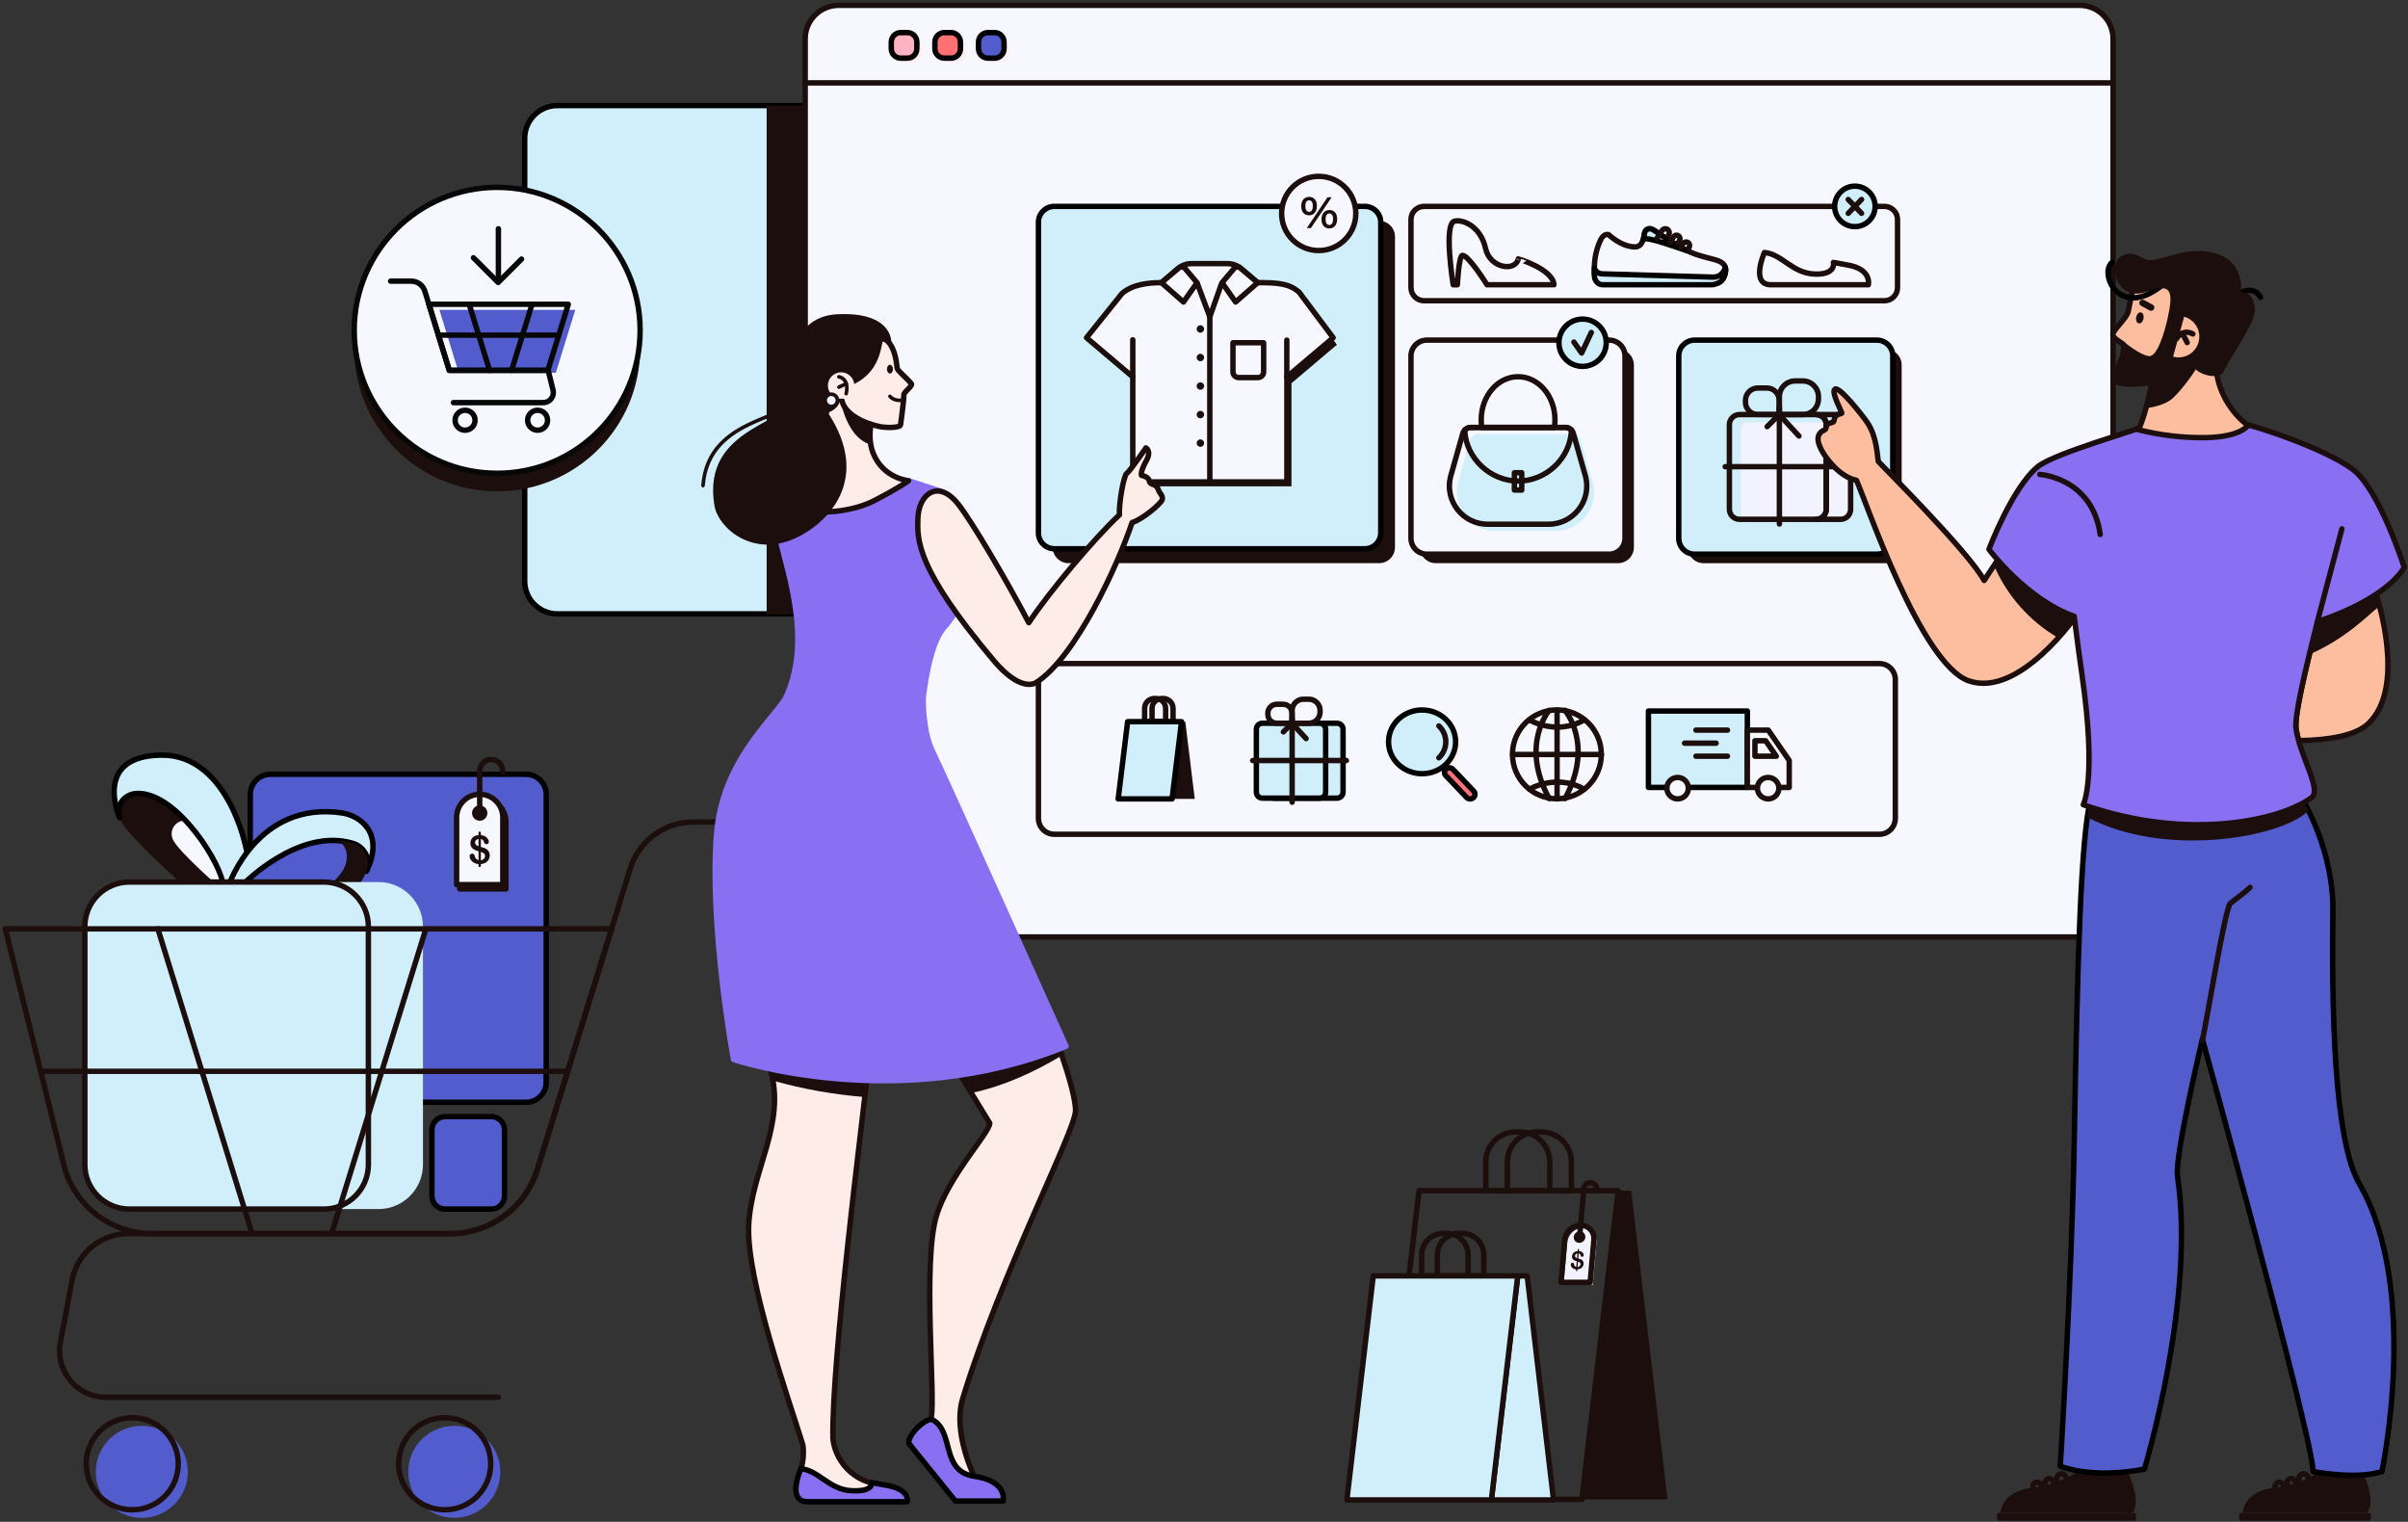 <svg xmlns="http://www.w3.org/2000/svg" fill="none" viewBox="0 0 902 570" height="570" width="902">
<rect x="0" y="0" width="902" height="570" fill="#333333" stroke="none"/>
<g clip-path="url(#clip0_37_6898)">
<path stroke-linejoin="round" stroke-linecap="round" stroke-width="2.029" stroke="black" fill="#D0EFFB" d="M337.791 39.537H208.806C202.033 39.537 196.543 45.027 196.543 51.8V217.665C196.543 224.438 202.033 229.928 208.806 229.928H337.791C344.564 229.928 350.054 224.438 350.054 217.665V51.8C350.054 45.027 344.564 39.537 337.791 39.537Z"></path>
<path fill="#1C0E0C" d="M302.092 39.537H287.172V230.104H302.092V39.537Z"></path>
<path stroke-linejoin="round" stroke-linecap="round" stroke-width="2.029" stroke="#1C0E0C" fill="#F7F8FF" d="M778.978 2H314.16C307.228 2 301.609 7.619 301.609 14.55V338.39C301.609 345.322 307.228 350.941 314.16 350.941H778.978C785.909 350.941 791.528 345.322 791.528 338.39V14.55C791.528 7.619 785.909 2 778.978 2Z"></path>
<path stroke-linejoin="round" stroke-linecap="round" stroke-width="2.029" stroke="#1C0E0C" d="M301.609 31.04H791.528"></path>
<path fill="#FFEFF0" d="M374.536 13.959H372.054C370.096 13.959 368.508 15.547 368.508 17.506V19.987C368.508 21.946 370.096 23.534 372.054 23.534H374.536C376.495 23.534 378.083 21.946 378.083 19.987V17.506C378.083 15.547 376.495 13.959 374.536 13.959Z"></path>
<path fill="#FFEFF0" d="M358.2 13.959H355.719C353.76 13.959 352.172 15.547 352.172 17.506V19.987C352.172 21.946 353.76 23.534 355.719 23.534H358.2C360.159 23.534 361.747 21.946 361.747 19.987V17.506C361.747 15.547 360.159 13.959 358.2 13.959Z"></path>
<path fill="#FFEFF0" d="M341.864 13.959H339.383C337.424 13.959 335.836 15.547 335.836 17.506V19.987C335.836 21.946 337.424 23.534 339.383 23.534H341.864C343.823 23.534 345.411 21.946 345.411 19.987V17.506C345.411 15.547 343.823 13.959 341.864 13.959Z"></path>
<path stroke-linejoin="round" stroke-linecap="round" stroke-width="2.029" stroke="black" fill="#525CCC" d="M372.56 12.204H370.078C368.119 12.204 366.531 13.792 366.531 15.751V18.232C366.531 20.191 368.119 21.779 370.078 21.779H372.56C374.518 21.779 376.106 20.191 376.106 18.232V15.751C376.106 13.792 374.518 12.204 372.56 12.204Z"></path>
<path stroke-linejoin="round" stroke-linecap="round" stroke-width="2.029" stroke="black" fill="#FF7075" d="M356.224 12.204H353.742C351.783 12.204 350.195 13.792 350.195 15.751V18.232C350.195 20.191 351.783 21.779 353.742 21.779H356.224C358.182 21.779 359.77 20.191 359.77 18.232V15.751C359.77 13.792 358.182 12.204 356.224 12.204Z"></path>
<path stroke-linejoin="round" stroke-linecap="round" stroke-width="2.029" stroke="black" fill="#FFB2C2" d="M339.888 12.204H337.406C335.447 12.204 333.859 13.792 333.859 15.751V18.232C333.859 20.191 335.447 21.779 337.406 21.779H339.888C341.847 21.779 343.434 20.191 343.434 18.232V15.751C343.434 13.792 341.847 12.204 339.888 12.204Z"></path>
<path stroke-linejoin="round" stroke-linecap="round" stroke-width="2.029" stroke="#1C0E0C" d="M704.006 248.55H394.931C391.642 248.55 388.977 251.215 388.977 254.504V306.517C388.977 309.806 391.642 312.471 394.931 312.471H704.006C707.294 312.471 709.96 309.806 709.96 306.517V254.504C709.96 251.215 707.294 248.55 704.006 248.55Z"></path>
<path stroke-linejoin="round" stroke-linecap="round" stroke-width="2.029" stroke="black" fill="#D0EFFB" d="M654.531 266.314H617.48V294.931H654.531V266.314Z"></path>
<path stroke-linejoin="round" stroke-linecap="round" stroke-width="2.029" stroke="#1C0E0C" fill="#F7F8FF" d="M670.215 294.931H654.527V273.465H662.371L670.215 284.832V294.931Z"></path>
<path stroke-linejoin="round" stroke-linecap="round" stroke-width="2.029" stroke="#1C0E0C" fill="#F7F8FF" d="M657.371 277.441H661.374L665.381 283.239H657.371V277.441Z"></path>
<path stroke-linejoin="round" stroke-linecap="round" stroke-width="2.029" stroke="#1C0E0C" fill="#F7F8FF" d="M628.41 299.234C630.632 299.234 632.434 297.433 632.434 295.211C632.434 292.989 630.632 291.188 628.41 291.188C626.188 291.188 624.387 292.989 624.387 295.211C624.387 297.433 626.188 299.234 628.41 299.234Z"></path>
<path stroke-linejoin="round" stroke-linecap="round" stroke-width="2.029" stroke="#1C0E0C" fill="#F7F8FF" d="M662.32 299.234C664.542 299.234 666.344 297.433 666.344 295.211C666.344 292.989 664.542 291.188 662.32 291.188C660.098 291.188 658.297 292.989 658.297 295.211C658.297 297.433 660.098 299.234 662.32 299.234Z"></path>
<path stroke-linejoin="round" stroke-linecap="round" stroke-width="2.029" stroke="#1C0E0C" d="M647.09 273.465H635.273"></path>
<path stroke-linejoin="round" stroke-linecap="round" stroke-width="2.029" stroke="#1C0E0C" d="M642.829 278.353H631.016"></path>
<path stroke-linejoin="round" stroke-linecap="round" stroke-width="2.029" stroke="#1C0E0C" d="M647.09 283.239H635.273"></path>
<path stroke-linejoin="round" stroke-linecap="round" stroke-width="2.029" stroke="#1C0E0C" fill="#F7F8FF" d="M583.192 299.18C592.383 299.18 599.833 291.73 599.833 282.539C599.833 273.348 592.383 265.898 583.192 265.898C574.001 265.898 566.551 273.348 566.551 282.539C566.551 291.73 574.001 299.18 583.192 299.18Z"></path>
<path stroke-linejoin="round" stroke-linecap="round" stroke-width="2.029" stroke="#1C0E0C" d="M583.262 265.948V299.231"></path>
<path fill="#F7F8FF" d="M586.203 266.043C586.203 266.043 597.296 278.914 586.203 299.123V266.043Z"></path>
<path stroke-linejoin="round" stroke-linecap="round" stroke-width="2.029" stroke="#1C0E0C" d="M586.203 266.043C586.203 266.043 597.296 278.914 586.203 299.123"></path>
<path stroke-linejoin="round" stroke-linecap="round" stroke-width="2.029" stroke="#1C0E0C" d="M580.317 266.043C580.317 266.043 569.224 278.914 580.317 299.123"></path>
<path stroke-linejoin="round" stroke-linecap="round" stroke-width="2.029" stroke="#1C0E0C" d="M566.621 282.589H599.9"></path>
<path stroke-linejoin="round" stroke-linecap="round" stroke-width="2.029" stroke="#1C0E0C" d="M572.898 295.61C572.898 295.61 582.967 289.558 593.404 295.61"></path>
<path stroke-linejoin="round" stroke-linecap="round" stroke-width="2.029" stroke="#1C0E0C" d="M572.898 269.647C572.898 269.647 582.967 275.699 593.404 269.647"></path>
<path fill="#FFEFF0" d="M534.992 290.718C541.729 290.718 547.19 285.526 547.19 279.121C547.19 272.716 541.729 267.524 534.992 267.524C528.254 267.524 522.793 272.716 522.793 279.121C522.793 285.526 528.254 290.718 534.992 290.718Z"></path>
<path stroke-linejoin="round" stroke-linecap="round" stroke-width="2.029" stroke="black" fill="#D0EFFB" d="M532.69 289.794C539.625 289.794 545.247 284.451 545.247 277.86C545.247 271.268 539.625 265.925 532.69 265.925C525.755 265.925 520.133 271.268 520.133 277.86C520.133 284.451 525.755 289.794 532.69 289.794Z"></path>
<path stroke-linejoin="round" stroke-linecap="round" stroke-width="2.029" stroke="#1C0E0C" d="M538.969 271.892C539.789 272.654 540.444 273.578 540.892 274.605C541.339 275.631 541.57 276.739 541.57 277.86C541.57 278.98 541.339 280.088 540.892 281.115C540.444 282.141 539.789 283.065 538.969 283.827"></path>
<path stroke-linejoin="round" stroke-linecap="round" stroke-width="2.029" stroke="black" fill="#FF7075" d="M541.554 290.481L549.33 298.66C549.664 299.003 550.116 299.207 550.594 299.23C551.072 299.253 551.541 299.094 551.907 298.785C552.082 298.636 552.226 298.453 552.329 298.247C552.431 298.041 552.491 297.816 552.503 297.587C552.516 297.357 552.482 297.127 552.402 296.911C552.323 296.695 552.2 296.497 552.042 296.33L544.265 288.151C543.932 287.808 543.48 287.604 543.002 287.581C542.524 287.558 542.055 287.717 541.689 288.026C541.513 288.175 541.37 288.358 541.267 288.564C541.165 288.77 541.105 288.995 541.092 289.224C541.08 289.454 541.114 289.684 541.194 289.9C541.273 290.116 541.396 290.314 541.554 290.481Z"></path>
<path stroke-linejoin="round" stroke-linecap="round" stroke-width="2.029" stroke="black" fill="#D0EFFB" d="M500.842 270.891H477.276C476.036 270.891 475.031 271.896 475.031 273.136V296.702C475.031 297.942 476.036 298.947 477.276 298.947H500.842C502.082 298.947 503.087 297.942 503.087 296.702V273.136C503.087 271.896 502.082 270.891 500.842 270.891Z"></path>
<path stroke-linejoin="round" stroke-linecap="round" stroke-width="2.029" stroke="black" fill="#D0EFFB" d="M494.321 270.891H472.858C471.618 270.891 470.613 271.896 470.613 273.136V296.702C470.613 297.942 471.618 298.947 472.858 298.947H494.321C495.561 298.947 496.566 297.942 496.566 296.702V273.136C496.566 271.896 495.561 270.891 494.321 270.891Z"></path>
<path stroke-linejoin="round" stroke-linecap="round" stroke-width="2.029" stroke="#1C0E0C" d="M484.012 300.468V269.126"></path>
<path stroke-linejoin="round" stroke-linecap="round" stroke-width="2.029" stroke="#1C0E0C" d="M469.234 284.851H504.329"></path>
<path stroke-linejoin="round" stroke-linecap="round" stroke-width="2.029" stroke="#1C0E0C" d="M488.218 261.887H490.281C491.395 261.887 492.464 262.33 493.252 263.118C494.04 263.906 494.483 264.975 494.483 266.09V266.685C494.483 267.8 494.04 268.869 493.252 269.657C492.464 270.445 491.395 270.888 490.281 270.888H484.016V266.087C484.016 264.972 484.458 263.903 485.247 263.115C486.035 262.327 487.104 261.884 488.218 261.884V261.887Z"></path>
<path stroke-linejoin="round" stroke-linecap="round" stroke-width="2.029" stroke="#1C0E0C" d="M483.965 270.891H478.241C477.36 270.891 476.516 270.541 475.893 269.919C475.27 269.296 474.921 268.452 474.921 267.571V267.101C474.921 266.22 475.27 265.376 475.893 264.753C476.516 264.131 477.36 263.781 478.241 263.781H480.645C481.525 263.781 482.37 264.131 482.992 264.753C483.615 265.376 483.965 266.22 483.965 267.101V270.891Z"></path>
<path stroke-linejoin="round" stroke-linecap="round" stroke-width="2.029" stroke="#1C0E0C" d="M489.248 276.635L483.963 270.891L480.734 274.123"></path>
<path stroke-linejoin="round" stroke-linecap="round" stroke-width="2.029" stroke="#1C0E0C" d="M435.21 261.624H435.731C436.706 261.624 437.641 262.011 438.33 262.7C439.019 263.389 439.406 264.324 439.406 265.299V270.316H431.535V265.299C431.535 264.324 431.922 263.389 432.612 262.7C433.301 262.011 434.236 261.624 435.21 261.624Z"></path>
<path stroke-linejoin="round" stroke-linecap="round" stroke-width="2.029" stroke="#1C0E0C" d="M432.429 261.624H432.95C433.924 261.624 434.859 262.011 435.548 262.7C436.238 263.389 436.625 264.324 436.625 265.299V270.316H428.754V265.299C428.754 264.324 429.141 263.389 429.83 262.7C430.52 262.011 431.454 261.624 432.429 261.624Z"></path>
<path fill="#1C0E0C" d="M447.539 299.23H439.039L442.582 270.302H443.996L447.539 299.23Z"></path>
<path stroke-linejoin="round" stroke-linecap="round" stroke-width="2.029" stroke="black" fill="#D0EFFB" d="M442.583 270.302L439.04 299.23H418.855L422.395 270.302H442.583Z"></path>
<path fill="#1C0E0C" d="M606.08 130.766H537.817C534.529 130.766 531.863 133.432 531.863 136.72V204.982C531.863 208.271 534.529 210.936 537.817 210.936H606.08C609.368 210.936 612.034 208.271 612.034 204.982V136.72C612.034 133.432 609.368 130.766 606.08 130.766Z"></path>
<path stroke-linejoin="round" stroke-linecap="round" stroke-width="2.029" stroke="#1C0E0C" fill="#F7F8FF" d="M602.748 127.392H534.485C531.197 127.392 528.531 130.058 528.531 133.346V201.609C528.531 204.897 531.197 207.563 534.485 207.563H602.748C606.036 207.563 608.702 204.897 608.702 201.609V133.346C608.702 130.058 606.036 127.392 602.748 127.392Z"></path>
<path fill="#D0EFFB" d="M582.812 198.83H559.997C557.841 198.832 555.712 198.347 553.769 197.411C551.826 196.475 550.12 195.112 548.778 193.424C547.435 191.737 546.491 189.768 546.016 187.664C545.541 185.561 545.547 183.377 546.034 181.276L550.632 165.007C550.791 164.319 551.179 163.705 551.731 163.266C552.284 162.826 552.969 162.587 553.675 162.586H589.114C589.821 162.586 590.506 162.826 591.058 163.265C591.611 163.705 591.998 164.319 592.157 165.007L596.759 181.276C597.244 183.375 597.249 185.557 596.774 187.659C596.3 189.76 595.357 191.728 594.017 193.415C592.677 195.102 590.973 196.465 589.033 197.403C587.093 198.34 584.967 198.828 582.812 198.83Z"></path>
<path stroke-linejoin="round" stroke-linecap="round" stroke-width="2.029" stroke="#1C0E0C" d="M580.058 196.352H557.243C555.087 196.352 552.958 195.865 551.016 194.929C549.075 193.992 547.369 192.629 546.027 190.941C544.685 189.253 543.742 187.285 543.266 185.181C542.791 183.078 542.797 180.895 543.283 178.794L547.884 162.528C548.042 161.84 548.43 161.225 548.982 160.785C549.535 160.345 550.22 160.105 550.927 160.104H586.37C587.077 160.105 587.762 160.345 588.315 160.786C588.867 161.226 589.254 161.84 589.413 162.528L594.011 178.794C594.498 180.895 594.504 183.078 594.029 185.18C593.555 187.283 592.612 189.252 591.27 190.94C589.929 192.627 588.224 193.991 586.283 194.928C584.342 195.865 582.214 196.352 580.058 196.352Z"></path>
<path stroke-linejoin="round" stroke-linecap="round" stroke-width="2.029" stroke="#1C0E0C" d="M582.463 157.223C582.464 158.188 582.39 159.151 582.243 160.104H555.06C554.912 159.151 554.839 158.188 554.84 157.223C554.84 148.314 561.02 141.096 568.648 141.096C576.275 141.096 582.463 148.314 582.463 157.223Z"></path>
<path stroke-linejoin="round" stroke-linecap="round" stroke-width="2.029" stroke="#1C0E0C" d="M588.653 161.092C588.186 171.708 579.22 180.177 568.647 180.177C558.359 180.177 549.115 171.725 548.648 161.095C548.94 160.782 549.293 160.533 549.685 160.363C550.077 160.192 550.5 160.104 550.927 160.104H586.367C586.795 160.105 587.219 160.192 587.612 160.362C588.005 160.532 588.359 160.78 588.653 161.092Z"></path>
<path stroke-linejoin="round" stroke-linecap="round" stroke-width="2.029" stroke="#1C0E0C" d="M570.025 177.063H567.27V183.552H570.025V177.063Z"></path>
<path stroke-linejoin="round" stroke-linecap="round" stroke-width="2.029" stroke="black" fill="#D0EFFB" d="M592.815 137.237C597.709 137.237 601.676 133.27 601.676 128.376C601.676 123.482 597.709 119.514 592.815 119.514C587.921 119.514 583.953 123.482 583.953 128.376C583.953 133.27 587.921 137.237 592.815 137.237Z"></path>
<path stroke-linejoin="round" stroke-linecap="round" stroke-width="2.029" stroke="#1C0E0C" d="M589.551 128.119L592.458 132.227L596.08 124.525"></path>
<path stroke-linejoin="round" stroke-linecap="round" stroke-width="2.029" stroke="#1C0E0C" d="M705.882 77.303H533.434C530.726 77.303 528.531 79.498 528.531 82.205V107.739C528.531 110.447 530.726 112.642 533.434 112.642H705.882C708.59 112.642 710.785 110.447 710.785 107.739V82.205C710.785 79.498 708.59 77.303 705.882 77.303Z"></path>
<path stroke-linejoin="round" stroke-linecap="round" stroke-width="2.029" stroke="#1C0E0C" fill="#F7F8FF" d="M582.093 106.658H557.016C557.016 106.658 550.156 95.642 547.813 95.642C546.46 95.642 545.906 106.661 545.906 106.661H544.344C544.344 106.661 540.692 84.157 544.739 82.869C547.377 82.03 554.517 84.262 556.478 93.096C558.135 100.535 567.659 101.87 568.717 96.961C568.717 96.957 581.646 100.768 582.093 106.658Z"></path>
<path stroke-linejoin="round" stroke-linecap="round" stroke-width="2.029" stroke="#1C0E0C" fill="#F7F8FF" d="M646.424 101.255C646.38 101.779 645.438 104.274 645.438 104.274L597.23 102.641V99.936C597.284 96.443 598.083 93.001 599.573 89.841C600.828 87.227 602.562 87.88 602.562 87.88C602.562 87.88 607.275 92.488 612.563 92.488C613.025 92.483 613.477 92.359 613.875 92.126C614.274 91.894 614.605 91.562 614.836 91.162C615.147 90.675 615.39 90.147 615.557 89.594C615.779 88.873 615.933 88.132 616.019 87.383C616.059 87.066 616.175 86.764 616.357 86.502C616.539 86.24 616.781 86.025 617.063 85.876C617.345 85.727 617.66 85.648 617.979 85.647C618.298 85.644 618.612 85.719 618.896 85.865C620.972 86.933 623.492 89.32 630.24 92.965C630.578 93.147 630.915 93.337 631.287 93.526C639.496 97.85 646.336 96.244 646.424 101.255Z"></path>
<path stroke-linejoin="round" stroke-linecap="round" stroke-width="2.029" stroke="black" fill="#D0EFFB" d="M641.005 106.657C642.402 106.657 644.101 106.025 645.018 105.004C645.585 104.338 645.994 103.551 646.211 102.703C646.428 101.855 646.449 100.969 646.272 100.112H646.235C646.04 101.131 645.502 102.054 644.711 102.725C643.919 103.396 642.921 103.776 641.883 103.801L600.091 102.573C599.449 102.553 598.83 102.335 598.318 101.948C597.806 101.561 597.425 101.024 597.23 100.413V103.219C597.23 105.119 598.61 106.657 600.307 106.657H641.005Z"></path>
<path stroke-linejoin="round" stroke-linecap="round" stroke-width="2.029" stroke="black" fill="#D0EFFB" d="M632.074 93.952C621.634 90.381 616.41 88.765 615.555 89.624C615.777 88.903 615.932 88.163 616.018 87.413C616.058 87.096 616.174 86.794 616.356 86.532C616.538 86.27 616.78 86.055 617.062 85.906C617.344 85.758 617.658 85.679 617.977 85.677C618.296 85.675 618.611 85.749 618.895 85.895C620.971 86.946 624.443 90.118 632.074 93.952Z"></path>
<path stroke-linejoin="round" stroke-linecap="round" stroke-width="2.029" stroke="#1C0E0C" d="M620.68 89.238L622.573 86.358C622.684 86.189 622.827 86.045 622.995 85.934C623.163 85.823 623.352 85.747 623.55 85.71C623.749 85.674 623.952 85.679 624.149 85.724C624.345 85.769 624.53 85.853 624.693 85.972C624.984 86.185 625.187 86.497 625.266 86.849C625.344 87.201 625.292 87.569 625.119 87.886L624.865 88.349"></path>
<path stroke-linejoin="round" stroke-linecap="round" stroke-width="2.029" stroke="#1C0E0C" d="M625.551 90.73L626.937 88.657C627.037 88.513 627.166 88.39 627.315 88.296C627.464 88.203 627.63 88.14 627.804 88.113C627.978 88.085 628.155 88.093 628.326 88.136C628.496 88.179 628.657 88.257 628.797 88.363C629.049 88.555 629.223 88.833 629.286 89.145C629.348 89.456 629.294 89.779 629.135 90.054L628.634 90.96"></path>
<path stroke-linejoin="round" stroke-linecap="round" stroke-width="2.029" stroke="#1C0E0C" d="M632.539 92.937C633.093 92.183 632.958 91.318 632.403 90.909C632.254 90.797 632.084 90.718 631.903 90.674C631.722 90.631 631.534 90.625 631.35 90.657C631.167 90.688 630.992 90.757 630.836 90.858C630.68 90.96 630.546 91.092 630.442 91.247L629.594 92.636"></path>
<path stroke-linejoin="round" stroke-linecap="round" stroke-width="2.029" stroke="black" fill="#D0EFFB" d="M694.815 84.883C699.001 84.883 702.395 81.489 702.395 77.303C702.395 73.117 699.001 69.723 694.815 69.723C690.628 69.723 687.234 73.117 687.234 77.303C687.234 81.489 690.628 84.883 694.815 84.883Z"></path>
<path stroke-linejoin="round" stroke-linecap="round" stroke-width="2.029" stroke="#1C0E0C" d="M692.32 79.89L697.304 74.717"></path>
<path stroke-linejoin="round" stroke-linecap="round" stroke-width="2.029" stroke="#1C0E0C" d="M697.304 79.89L692.32 74.717"></path>
<path stroke-linejoin="round" stroke-linecap="round" stroke-width="2.029" stroke="#1C0E0C" fill="#F7F8FF" d="M660.929 94.57C660.929 94.57 655.519 106.657 663.376 106.657H699.851C699.851 106.657 701.318 100.737 691.845 99.219C690.526 99.006 686.773 98.286 686.773 98.286C686.773 98.286 687.943 103.019 679.605 102.644C671.268 102.269 667.498 95.165 660.929 94.57Z"></path>
<path fill="#1C0E0C" d="M516.586 82.702H400.263C396.974 82.702 394.309 85.368 394.309 88.656V204.98C394.309 208.268 396.974 210.934 400.263 210.934H516.586C519.875 210.934 522.54 208.268 522.54 204.98V88.656C522.54 85.368 519.875 82.702 516.586 82.702Z"></path>
<path stroke-linejoin="round" stroke-linecap="round" stroke-width="2.029" stroke="black" fill="#D0EFFB" d="M511.254 77.302H394.931C391.642 77.302 388.977 79.968 388.977 83.256V199.58C388.977 202.868 391.642 205.534 394.931 205.534H511.254C514.543 205.534 517.208 202.868 517.208 199.58V83.256C517.208 79.968 514.543 77.302 511.254 77.302Z"></path>
<path fill="#1C0E0C" d="M500.793 129.113L483.77 143.533V182.168H427.09V143.547L410.07 129.113L423.131 112.884C427.09 109.439 433.119 108.898 437.497 108.898H474.965C483.756 108.898 485.984 110.551 488.266 112.35L500.793 129.113Z"></path>
<path stroke-linejoin="round" stroke-linecap="round" stroke-width="2.029" stroke="#1C0E0C" fill="#F7F8FF" d="M499.378 126.493L482.047 141.17V180.504H424.32V141.17L406.992 126.493L420.286 109.926C424.32 106.416 430.46 105.869 434.916 105.869H473.064C482.013 105.869 484.279 107.559 486.588 109.382L499.378 126.493Z"></path>
<path stroke-linejoin="round" stroke-linecap="round" stroke-width="2.029" stroke="#1C0E0C" d="M424.324 141.17V127.261"></path>
<path stroke-linejoin="round" stroke-linecap="round" stroke-width="2.029" stroke="#1C0E0C" d="M482.02 141.302V127.392"></path>
<path stroke-linejoin="round" stroke-linecap="round" stroke-width="2.029" stroke="#1C0E0C" d="M453.18 118.689V180.494"></path>
<path stroke-linejoin="round" stroke-linecap="round" stroke-width="2.029" stroke="#1C0E0C" fill="#F7F8FF" d="M471.103 105.882H458.11C457.988 105.881 457.869 105.918 457.769 105.989C457.67 106.059 457.595 106.159 457.555 106.274L453.18 118.689L448.575 106.376C448.521 106.23 448.423 106.105 448.296 106.017C448.168 105.929 448.017 105.882 447.862 105.882H435.055L441.279 100.584C442.671 99.397 444.44 98.745 446.27 98.744H459.888C461.718 98.744 463.489 99.396 464.882 100.584L471.103 105.882Z"></path>
<path stroke-linejoin="round" stroke-linecap="round" stroke-width="2.029" stroke="#1C0E0C" fill="#F7F8FF" d="M443.956 100.621L448.388 105.882L443.317 113.121L435.047 105.882L441.525 100.415C441.698 100.268 441.898 100.157 442.114 100.088C442.33 100.019 442.557 99.994 442.783 100.013C443.009 100.032 443.229 100.096 443.43 100.2C443.631 100.304 443.81 100.447 443.956 100.621Z"></path>
<path stroke-linejoin="round" stroke-linecap="round" stroke-width="2.029" stroke="#1C0E0C" fill="#F7F8FF" d="M462.202 100.621L457.766 105.882L462.837 113.121L471.107 105.882L464.629 100.415C464.456 100.269 464.256 100.158 464.041 100.09C463.825 100.021 463.598 99.996 463.372 100.015C463.147 100.034 462.928 100.097 462.727 100.201C462.526 100.306 462.347 100.448 462.202 100.621Z"></path>
<path stroke-linejoin="round" stroke-linecap="round" stroke-width="2.029" stroke="#1C0E0C" fill="#F7F8FF" d="M461.848 128.376H473.343V139.28C473.343 139.847 473.118 140.392 472.716 140.793C472.315 141.194 471.771 141.42 471.203 141.42H463.988C463.42 141.42 462.876 141.194 462.474 140.793C462.073 140.392 461.848 139.847 461.848 139.28V128.376Z"></path>
<path fill="#1C0E0C" d="M449.65 124.62C450.421 124.62 451.047 123.995 451.047 123.224C451.047 122.453 450.421 121.827 449.65 121.827C448.879 121.827 448.254 122.453 448.254 123.224C448.254 123.995 448.879 124.62 449.65 124.62Z"></path>
<path fill="#1C0E0C" d="M449.65 135.307C450.421 135.307 451.047 134.682 451.047 133.911C451.047 133.14 450.421 132.515 449.65 132.515C448.879 132.515 448.254 133.14 448.254 133.911C448.254 134.682 448.879 135.307 449.65 135.307Z"></path>
<path fill="#1C0E0C" d="M449.65 145.994C450.421 145.994 451.047 145.369 451.047 144.598C451.047 143.827 450.421 143.202 449.65 143.202C448.879 143.202 448.254 143.827 448.254 144.598C448.254 145.369 448.879 145.994 449.65 145.994Z"></path>
<path fill="#1C0E0C" d="M449.65 156.682C450.421 156.682 451.047 156.057 451.047 155.286C451.047 154.515 450.421 153.889 449.65 153.889C448.879 153.889 448.254 154.515 448.254 155.286C448.254 156.057 448.879 156.682 449.65 156.682Z"></path>
<path fill="#1C0E0C" d="M449.65 167.369C450.421 167.369 451.047 166.744 451.047 165.973C451.047 165.202 450.421 164.577 449.65 164.577C448.879 164.577 448.254 165.202 448.254 165.973C448.254 166.744 448.879 167.369 449.65 167.369Z"></path>
<path stroke-linejoin="round" stroke-linecap="round" stroke-width="2.029" stroke="#1C0E0C" fill="#F7F8FF" d="M493.974 93.843C501.649 93.843 507.87 87.621 507.87 79.947C507.87 72.272 501.649 66.051 493.974 66.051C486.3 66.051 480.078 72.272 480.078 79.947C480.078 87.621 486.3 93.843 493.974 93.843Z"></path>
<path fill="#1C0E0C" d="M490.392 73.732C488.61 73.732 487.41 75.112 487.41 77.161C487.41 79.341 488.506 80.647 490.338 80.647C492.171 80.647 493.293 79.294 493.293 77.09C493.29 75.017 492.184 73.732 490.392 73.732ZM490.369 79.348C489.145 79.348 488.962 77.966 488.962 77.141C488.962 75.788 489.462 75.031 490.369 75.031C491.521 75.031 491.762 76.16 491.762 77.11C491.762 78.598 491.292 79.348 490.369 79.348Z"></path>
<path fill="#1C0E0C" d="M497.979 78.659C496.227 78.659 495 80.069 495 82.084C495 84.234 496.122 85.57 497.928 85.57C499.733 85.57 500.883 84.218 500.883 82.013C500.883 79.944 499.771 78.659 497.979 78.659ZM497.958 84.272C496.734 84.272 496.552 82.892 496.552 82.067C496.552 80.715 497.062 79.954 497.958 79.954C499.108 79.954 499.348 81.087 499.348 82.033C499.348 83.47 498.841 84.272 497.958 84.272Z"></path>
<path fill="#1C0E0C" d="M498.811 73.888L491.048 85.444H489.5L497.256 73.888H498.811Z"></path>
<path fill="#1C0E0C" d="M706.385 130.767H638.122C634.834 130.767 632.168 133.432 632.168 136.721V204.983C632.168 208.271 634.834 210.937 638.122 210.937H706.385C709.673 210.937 712.338 208.271 712.338 204.983V136.721C712.338 133.432 709.673 130.767 706.385 130.767Z"></path>
<path stroke-linejoin="round" stroke-linecap="round" stroke-width="2.029" stroke="black" fill="#D0EFFB" d="M703.052 127.392H634.79C631.502 127.392 628.836 130.058 628.836 133.346V201.609C628.836 204.897 631.502 207.563 634.79 207.563H703.052C706.341 207.563 709.006 204.897 709.006 201.609V133.346C709.006 130.058 706.341 127.392 703.052 127.392Z"></path>
<path fill="#F2F3FF" d="M690.922 158.219H654.366C653.126 158.219 652.121 159.224 652.121 160.464V192.269C652.121 193.509 653.126 194.514 654.366 194.514H690.922C692.161 194.514 693.167 193.509 693.167 192.269V160.464C693.167 159.224 692.161 158.219 690.922 158.219Z"></path>
<path stroke-linejoin="round" stroke-linecap="round" stroke-width="2.029" stroke="#1C0E0C" d="M693.212 159.048V190.745C693.212 191.24 693.115 191.73 692.926 192.187C692.737 192.644 692.459 193.059 692.109 193.409C691.76 193.759 691.344 194.036 690.887 194.226C690.43 194.415 689.94 194.512 689.445 194.511H680.316C681.315 194.511 682.273 194.114 682.98 193.408C683.686 192.702 684.083 191.744 684.083 190.745V159.048C684.083 158.553 683.986 158.063 683.797 157.605C683.608 157.147 683.331 156.732 682.981 156.381C682.631 156.031 682.216 155.753 681.759 155.563C681.302 155.373 680.811 155.275 680.316 155.275H689.445C689.94 155.275 690.43 155.373 690.888 155.563C691.345 155.753 691.76 156.031 692.11 156.381C692.46 156.732 692.737 157.147 692.926 157.605C693.115 158.063 693.212 158.553 693.212 159.048Z"></path>
<path stroke-linejoin="round" stroke-linecap="round" stroke-width="2.029" stroke="#1C0E0C" d="M684.093 159.048V190.745C684.093 191.744 683.696 192.702 682.99 193.408C682.284 194.114 681.326 194.511 680.327 194.511H651.588C651.092 194.514 650.6 194.418 650.141 194.229C649.683 194.041 649.265 193.764 648.914 193.414C648.562 193.064 648.283 192.648 648.093 192.19C647.903 191.732 647.805 191.241 647.805 190.745V159.048C647.805 158.048 648.202 157.089 648.909 156.381C649.616 155.673 650.574 155.276 651.575 155.275H680.313C680.809 155.273 681.301 155.37 681.76 155.559C682.218 155.748 682.635 156.026 682.987 156.376C683.338 156.727 683.616 157.143 683.806 157.602C683.996 158.06 684.094 158.552 684.093 159.048Z"></path>
<path stroke-linejoin="round" stroke-linecap="round" stroke-width="2.029" stroke="#1C0E0C" d="M666.535 196.273V152.441"></path>
<path stroke-linejoin="round" stroke-linecap="round" stroke-width="2.029" stroke="#1C0E0C" d="M646.234 174.8H694.579"></path>
<path stroke-linejoin="round" stroke-linecap="round" stroke-width="2.029" stroke="#1C0E0C" d="M672.411 142.687H675.295C676.855 142.687 678.35 143.306 679.453 144.409C680.556 145.512 681.175 147.007 681.175 148.567V149.398C681.175 150.958 680.556 152.453 679.453 153.556C678.35 154.658 676.855 155.278 675.295 155.278H666.535V148.563C666.536 147.005 667.155 145.511 668.257 144.409C669.359 143.307 670.853 142.688 672.411 142.687Z"></path>
<path stroke-linejoin="round" stroke-linecap="round" stroke-width="2.029" stroke="#1C0E0C" d="M666.465 155.271H658.462C657.231 155.271 656.05 154.782 655.18 153.912C654.309 153.041 653.82 151.861 653.82 150.629V149.97C653.82 148.739 654.309 147.558 655.18 146.688C656.05 145.817 657.231 145.328 658.462 145.328H661.823C663.054 145.328 664.235 145.817 665.105 146.688C665.976 147.558 666.465 148.739 666.465 149.97V155.271Z"></path>
<path stroke-linejoin="round" stroke-linecap="round" stroke-width="2.029" stroke="#1C0E0C" d="M673.853 163.311L666.466 155.278L661.945 159.798"></path>
<path stroke-linejoin="round" stroke-linecap="round" stroke-width="2.029" stroke="#1C0E0C" d="M567.746 423.978H569.335C572.304 423.978 575.15 425.157 577.249 427.256C579.348 429.355 580.527 432.201 580.527 435.169V445.989H556.559V435.169C556.559 432.202 557.737 429.356 559.835 427.257C561.933 425.159 564.779 423.979 567.746 423.978Z"></path>
<path stroke-linejoin="round" stroke-linecap="round" stroke-width="2.029" stroke="#1C0E0C" d="M575.83 423.978H577.419C580.387 423.978 583.234 425.157 585.333 427.256C587.431 429.355 588.61 432.201 588.61 435.169V445.989H564.629V435.169C564.629 433.699 564.919 432.243 565.482 430.884C566.045 429.526 566.87 428.292 567.91 427.253C568.951 426.213 570.185 425.389 571.544 424.827C572.903 424.265 574.36 423.977 575.83 423.978Z"></path>
<path fill="#1C0E0C" d="M624.63 561.606H592.527L606.136 445.969H611.021L624.63 561.606Z"></path>
<path stroke-linejoin="round" stroke-linecap="round" stroke-width="2.029" stroke="#1C0E0C" d="M606.136 445.969L592.528 561.606H517.926L531.538 445.969H606.136Z"></path>
<path fill="#F2F3FF" d="M596.615 481.273H585.688L587.08 465.359C587.232 463.88 587.92 462.507 589.015 461.501C590.109 460.494 591.534 459.923 593.021 459.895C593.721 459.882 594.414 460.019 595.057 460.295C595.7 460.572 596.278 460.983 596.75 461.499C597.222 462.016 597.577 462.628 597.794 463.294C598.011 463.959 598.084 464.663 598.008 465.359L596.615 481.273Z"></path>
<path stroke-linejoin="round" stroke-linecap="round" stroke-width="2.029" stroke="#1C0E0C" d="M595.654 480.312H584.727L586.12 464.398C586.271 462.918 586.958 461.545 588.053 460.538C589.147 459.53 590.573 458.959 592.06 458.931C592.76 458.919 593.455 459.055 594.098 459.333C594.741 459.61 595.317 460.02 595.789 460.538C596.261 461.055 596.617 461.667 596.834 462.332C597.051 462.998 597.123 463.702 597.047 464.398L595.654 480.312Z"></path>
<path stroke-linejoin="round" stroke-linecap="round" stroke-width="2.029" stroke="#1C0E0C" d="M592.455 464.161C592.946 463.691 592.994 462.945 592.563 462.494C592.132 462.044 591.384 462.059 590.893 462.529C590.402 462.999 590.354 463.746 590.785 464.196C591.216 464.647 591.964 464.631 592.455 464.161Z"></path>
<path stroke-linejoin="round" stroke-linecap="round" stroke-width="2.029" stroke="#1C0E0C" d="M591.711 463.212L593.266 445.147C593.319 444.544 593.595 443.982 594.042 443.573C594.488 443.163 595.071 442.936 595.677 442.936C596.319 442.936 596.935 443.191 597.389 443.645C597.843 444.099 598.098 444.715 598.098 445.357"></path>
<path fill="#1C0E0C" d="M590.999 474.562C591.278 474.518 591.537 474.389 591.74 474.193C591.916 474.023 592.024 473.794 592.044 473.551C592.062 473.441 592.054 473.328 592.021 473.221C591.989 473.115 591.932 473.019 591.855 472.939C591.658 472.77 591.428 472.645 591.179 472.574L590.617 472.408C590.278 472.316 589.948 472.19 589.634 472.033C589.378 471.898 589.166 471.694 589.022 471.444C588.866 471.143 588.808 470.8 588.856 470.464C588.885 469.974 589.104 469.515 589.465 469.182C589.881 468.828 590.405 468.624 590.952 468.604H591.527C591.808 468.625 592.083 468.692 592.342 468.803C592.567 468.903 592.762 469.06 592.91 469.257C593.025 469.401 593.117 469.562 593.184 469.733C593.238 469.877 593.262 470.03 593.255 470.183C593.237 470.335 593.165 470.475 593.052 470.578C592.939 470.681 592.792 470.739 592.639 470.741C592.573 470.745 592.506 470.735 592.443 470.713C592.38 470.691 592.322 470.656 592.273 470.612C592.223 470.567 592.183 470.513 592.154 470.453C592.125 470.393 592.109 470.327 592.105 470.26C592.08 470.084 592.005 469.919 591.889 469.786C591.773 469.652 591.62 469.556 591.449 469.507L590.874 469.487C590.649 469.545 590.438 469.648 590.252 469.788C590.173 469.858 590.108 469.944 590.063 470.04C590.017 470.137 589.992 470.242 589.989 470.349C589.972 470.445 589.977 470.544 590.003 470.638C590.029 470.732 590.076 470.82 590.141 470.893C590.31 471.043 590.508 471.157 590.722 471.23L591.283 471.397C591.649 471.502 591.939 471.593 592.156 471.678C592.367 471.761 592.559 471.887 592.72 472.046C592.893 472.212 593.023 472.418 593.099 472.645C593.183 472.889 593.213 473.148 593.187 473.405C593.154 473.75 593.038 474.082 592.849 474.372C592.654 474.679 592.386 474.932 592.068 475.109C591.715 475.307 591.322 475.422 590.918 475.447H590.34C590.026 475.416 589.72 475.332 589.434 475.197C589.198 475.081 588.987 474.92 588.812 474.724C588.662 474.551 588.547 474.35 588.474 474.132C588.408 473.939 588.383 473.734 588.4 473.53C588.413 473.378 588.486 473.237 588.602 473.138C588.72 473.025 588.878 472.961 589.042 472.962C589.162 472.958 589.281 472.993 589.38 473.06C589.469 473.124 589.53 473.22 589.549 473.328C589.593 473.52 589.649 473.71 589.715 473.896C589.766 474.034 589.849 474.158 589.958 474.257C590.091 474.378 590.251 474.464 590.425 474.507L590.999 474.562Z"></path>
<path fill="#1C0E0C" d="M590.569 476.13H590.546C590.514 476.127 590.484 476.119 590.456 476.104C590.428 476.09 590.403 476.07 590.383 476.045C590.363 476.021 590.348 475.993 590.338 475.963C590.329 475.933 590.326 475.901 590.329 475.87L591.006 468.005C591.012 467.942 591.042 467.884 591.091 467.844C591.14 467.803 591.203 467.783 591.266 467.789C591.329 467.795 591.388 467.826 591.429 467.874C591.47 467.923 591.49 467.986 591.486 468.049L590.81 475.91C590.804 475.97 590.777 476.026 590.732 476.067C590.688 476.108 590.63 476.13 590.569 476.13Z"></path>
<path stroke-linejoin="round" stroke-linecap="round" stroke-width="2.029" stroke="#1C0E0C" d="M540.664 461.938H541.817C543.969 461.938 546.033 462.792 547.555 464.313C549.077 465.835 549.932 467.899 549.932 470.051V477.888H532.543V470.055C532.543 468.988 532.752 467.932 533.16 466.947C533.568 465.961 534.167 465.067 534.921 464.313C535.675 463.559 536.571 462.961 537.556 462.554C538.542 462.146 539.598 461.937 540.664 461.938Z"></path>
<path stroke-linejoin="round" stroke-linecap="round" stroke-width="2.029" stroke="#1C0E0C" d="M546.531 461.938H547.684C549.836 461.938 551.9 462.792 553.422 464.313C554.943 465.835 555.798 467.899 555.798 470.051V477.888H538.406V470.055C538.406 467.902 539.261 465.839 540.783 464.317C542.305 462.795 544.369 461.94 546.521 461.94L546.531 461.938Z"></path>
<path stroke-linejoin="round" stroke-linecap="round" stroke-width="2.029" stroke="#1C0E0C" fill="#D0EFFB" d="M581.935 561.799H558.645L568.52 477.896H572.064L581.935 561.799Z"></path>
<path stroke-linejoin="round" stroke-linecap="round" stroke-width="2.029" stroke="#1C0E0C" fill="#D0EFFB" d="M568.522 477.896L558.646 561.799H504.516L514.392 477.896H568.522Z"></path>
<path stroke-linejoin="round" stroke-linecap="round" stroke-width="2.029" stroke="black" fill="#525CCC" d="M197.053 290.013H101.289C97.123 290.013 93.746 293.39 93.746 297.556V405.319C93.746 409.485 97.123 412.862 101.289 412.862H197.053C201.219 412.862 204.596 409.485 204.596 405.319V297.556C204.596 293.39 201.219 290.013 197.053 290.013Z"></path>
<path stroke-linejoin="round" stroke-linecap="round" stroke-width="2.029" stroke="#1C0E0C" d="M186.971 301.634C185.761 300.424 184.22 299.601 182.542 299.267C180.864 298.934 179.125 299.105 177.545 299.76C175.964 300.414 174.613 301.523 173.662 302.945C172.712 304.367 172.204 306.039 172.203 307.75V332.949H189.504V307.75C189.505 306.614 189.282 305.489 188.848 304.439C188.413 303.39 187.775 302.436 186.971 301.634ZM180.855 308.007C180.486 308.007 180.125 307.898 179.818 307.692C179.511 307.487 179.272 307.196 179.131 306.855C178.99 306.514 178.953 306.139 179.025 305.777C179.097 305.415 179.274 305.082 179.535 304.821C179.796 304.56 180.129 304.382 180.491 304.31C180.853 304.238 181.228 304.275 181.569 304.416C181.91 304.558 182.202 304.797 182.407 305.104C182.612 305.411 182.721 305.772 182.721 306.141C182.721 306.634 182.525 307.106 182.177 307.456C181.83 307.805 181.358 308.003 180.865 308.007H180.855Z"></path>
<path stroke-linejoin="round" stroke-linecap="round" stroke-width="2.029" stroke="#1C0E0C" fill="#F7F8FF" d="M185.807 300.024C184.598 298.813 183.056 297.988 181.378 297.653C179.7 297.319 177.96 297.49 176.378 298.145C174.797 298.8 173.446 299.909 172.495 301.332C171.545 302.755 171.038 304.429 171.039 306.14V331.339H188.343V306.14C188.345 305.004 188.121 303.878 187.686 302.829C187.251 301.779 186.612 300.826 185.807 300.024ZM179.691 306.397C179.321 306.398 178.959 306.289 178.651 306.084C178.343 305.879 178.103 305.587 177.961 305.245C177.819 304.904 177.782 304.528 177.854 304.165C177.925 303.802 178.103 303.468 178.364 303.206C178.626 302.945 178.959 302.766 179.322 302.694C179.684 302.621 180.061 302.658 180.402 302.8C180.744 302.941 181.036 303.181 181.242 303.488C181.448 303.796 181.557 304.157 181.557 304.527C181.557 305.023 181.361 305.498 181.011 305.848C180.661 306.199 180.186 306.396 179.691 306.397Z"></path>
<path stroke-linejoin="round" stroke-linecap="round" stroke-width="2.029" stroke="#1C0E0C" d="M179.691 303.825V288.796C179.691 287.649 180.147 286.549 180.958 285.738C181.769 284.928 182.869 284.472 184.016 284.472C184.584 284.471 185.147 284.583 185.672 284.8C186.197 285.017 186.674 285.336 187.076 285.737C187.478 286.139 187.796 286.616 188.014 287.141C188.231 287.665 188.343 288.228 188.343 288.796V289.229"></path>
<path fill="#1C0E0C" d="M183.21 319.191C183.057 318.829 182.826 318.506 182.534 318.244C182.259 317.993 181.939 317.796 181.59 317.663C181.239 317.53 180.765 317.381 180.17 317.217H180.13V314.238H180.17C180.45 314.317 180.704 314.469 180.904 314.679C181.105 314.889 181.247 315.149 181.313 315.431C181.345 315.648 181.456 315.846 181.624 315.986C181.793 316.126 182.007 316.2 182.226 316.192C182.344 316.194 182.461 316.172 182.57 316.127C182.68 316.082 182.779 316.016 182.862 315.932C182.946 315.852 183.013 315.755 183.058 315.648C183.103 315.541 183.126 315.426 183.125 315.31C183.117 315.062 183.057 314.819 182.949 314.596C182.82 314.322 182.651 314.068 182.449 313.842C182.188 313.533 181.86 313.287 181.489 313.126C181.068 312.953 180.623 312.846 180.17 312.808H180.13V311.898C180.13 311.782 180.083 311.67 180.001 311.588C179.918 311.505 179.807 311.459 179.69 311.459C179.574 311.459 179.462 311.505 179.379 311.588C179.297 311.67 179.251 311.782 179.251 311.898V312.811C178.41 312.834 177.606 313.159 176.985 313.727C176.554 314.208 176.284 314.813 176.215 315.455C176.146 316.098 176.28 316.746 176.6 317.308C176.86 317.705 177.222 318.026 177.648 318.238C178.162 318.485 178.699 318.683 179.251 318.829V322.17C178.97 322.097 178.709 321.963 178.486 321.778C178.303 321.619 178.155 321.425 178.05 321.206C177.956 320.997 177.844 320.696 177.712 320.303C177.663 320.131 177.554 319.981 177.405 319.881C177.242 319.775 177.051 319.722 176.857 319.729C176.731 319.724 176.606 319.747 176.489 319.795C176.372 319.842 176.267 319.914 176.181 320.006C176.096 320.086 176.029 320.183 175.982 320.29C175.936 320.396 175.911 320.512 175.91 320.628C175.914 320.955 175.982 321.277 176.11 321.578C176.259 321.925 176.47 322.242 176.732 322.515C177.033 322.826 177.388 323.08 177.78 323.265C178.243 323.474 178.738 323.607 179.244 323.657V324.334C179.244 324.45 179.29 324.562 179.373 324.644C179.455 324.727 179.567 324.773 179.683 324.773C179.8 324.773 179.912 324.727 179.994 324.644C180.077 324.562 180.123 324.45 180.123 324.334V323.63H180.163C180.789 323.591 181.396 323.407 181.938 323.093C182.415 322.813 182.807 322.409 183.071 321.923C183.326 321.453 183.457 320.926 183.453 320.391C183.456 319.979 183.373 319.57 183.21 319.191ZM178.284 316.422C178.077 316.177 177.965 315.865 177.97 315.544C177.974 315.223 178.094 314.914 178.307 314.674C178.582 314.452 178.9 314.291 179.24 314.201V316.95C178.89 316.838 178.565 316.659 178.284 316.422ZM181.283 321.649C180.982 321.961 180.588 322.167 180.16 322.234H180.119V319.076H180.16C180.573 319.191 180.958 319.387 181.293 319.654C181.424 319.778 181.526 319.928 181.593 320.095C181.659 320.262 181.688 320.442 181.678 320.621C181.685 321.002 181.543 321.371 181.283 321.649Z"></path>
<path fill="#1C0E0C" d="M83.447 331.43H68.523C68.523 331.43 54.188 318.735 47.922 311.246C47.067 310.215 46.284 309.126 45.58 307.986C44.92 306.915 44.558 305.687 44.529 304.429C44.501 303.171 44.807 301.928 45.416 300.828C46.026 299.727 46.917 298.808 47.998 298.165C49.08 297.522 50.312 297.177 51.571 297.167H51.733C66.88 297.15 83.457 324.604 83.447 331.43Z"></path>
<path fill="#F7F8FF" d="M91.677 331.431H81.175C81.175 331.431 71.09 322.498 66.681 317.231C66.079 316.506 65.529 315.74 65.034 314.938C64.569 314.184 64.312 313.32 64.29 312.434C64.269 311.548 64.484 310.672 64.914 309.897C65.343 309.122 65.971 308.475 66.733 308.023C67.496 307.57 68.364 307.329 69.251 307.324H69.362C80.019 307.324 91.68 326.63 91.677 331.431Z"></path>
<path stroke-linejoin="round" stroke-linecap="round" stroke-width="2.029" stroke="black" fill="#D0EFFB" d="M60.462 282.828C85.583 282.565 94.319 318.461 93.775 331.43H83.446C83.446 324.604 66.879 297.164 51.732 297.164C46.359 297.164 43.191 301.951 44.811 306.293C44.811 306.279 34.401 283.102 60.462 282.828Z"></path>
<path stroke-linejoin="round" stroke-linecap="round" stroke-width="2.029" stroke="black" fill="#D0EFFB" d="M137.27 326.339C139.041 322.099 136.658 317.21 132.246 315.881C111.787 309.711 90.869 331.434 90.869 331.434H85.75C85.75 331.434 96.485 299.791 128.128 304.494C135.055 305.522 144.15 312.192 137.27 326.339Z"></path>
<path fill="#1C0E0C" d="M137.271 326.41C136.321 328.634 135.158 330.714 134.33 331.43H122.699C122.699 331.43 125.482 330.487 128.173 326.41C131.443 321.456 129.928 315.33 125.451 314.914C127.76 314.937 130.055 315.264 132.278 315.888C136.7 317.22 139.084 322.17 137.271 326.41Z"></path>
<path fill="#D0EFFB" d="M141.747 330.362H65.735C56.516 330.362 49.043 337.835 49.043 347.054V436.171C49.043 445.389 56.516 452.863 65.735 452.863H141.747C150.966 452.863 158.439 445.389 158.439 436.171V347.054C158.439 337.835 150.966 330.362 141.747 330.362Z"></path>
<path stroke-linejoin="round" stroke-linecap="round" stroke-width="2.029" stroke="#1C0E0C" fill="#D0EFFB" d="M121.299 330.362H48.465C39.247 330.362 31.773 337.835 31.773 347.054V436.171C31.773 445.389 39.247 452.863 48.465 452.863H121.299C130.518 452.863 137.991 445.389 137.991 436.171V347.054C137.991 337.835 130.518 330.362 121.299 330.362Z"></path>
<path stroke-linejoin="round" stroke-linecap="round" stroke-width="2.029" stroke="#1C0E0C" d="M281.405 307.898H259.73C254.438 307.896 249.284 309.589 245.025 312.729C240.766 315.87 237.625 320.292 236.063 325.348L201.238 438.006C199.085 444.97 194.758 451.062 188.892 455.388C183.025 459.715 175.928 462.049 168.638 462.049H48.095C43.287 462.048 38.618 463.659 34.834 466.625C31.049 469.59 28.367 473.738 27.218 478.406L22.822 501.769C22.19 504.333 22.15 507.007 22.704 509.589C23.259 512.171 24.393 514.592 26.022 516.671C27.651 518.749 29.732 520.43 32.106 521.585C34.48 522.741 37.087 523.341 39.727 523.34H186.69"></path>
<path stroke-linejoin="round" stroke-linecap="round" stroke-width="2.029" stroke="#1C0E0C" d="M168.745 462.049H56.935C49.647 462.047 42.552 459.712 36.687 455.386C30.823 451.059 26.498 444.969 24.345 438.007L2 347.909H229.102L201.378 437.969C199.229 444.945 194.9 451.048 189.026 455.382C183.153 459.716 176.044 462.053 168.745 462.049Z"></path>
<path stroke-linejoin="round" stroke-linecap="round" stroke-width="2.029" stroke="#1C0E0C" d="M94.428 462.049L59.137 347.909"></path>
<path stroke-linejoin="round" stroke-linecap="round" stroke-width="2.029" stroke="#1C0E0C" d="M124.223 462.049L159.514 347.909"></path>
<path stroke-linejoin="round" stroke-linecap="round" stroke-width="2.029" stroke="#1C0E0C" d="M212.597 401.262H15.73"></path>
<path fill="#525CCC" d="M170.162 568.523C179.683 568.523 187.401 560.805 187.401 551.284C187.401 541.762 179.683 534.044 170.162 534.044C160.64 534.044 152.922 541.762 152.922 551.284C152.922 560.805 160.64 568.523 170.162 568.523Z"></path>
<path fill="#525CCC" d="M53.115 568.523C62.636 568.523 70.355 560.805 70.355 551.284C70.355 541.762 62.636 534.044 53.115 534.044C43.593 534.044 35.875 541.762 35.875 551.284C35.875 560.805 43.593 568.523 53.115 568.523Z"></path>
<path stroke-linejoin="round" stroke-linecap="round" stroke-width="2.029" stroke="#1C0E0C" d="M166.58 565.491C176.101 565.491 183.819 557.773 183.819 548.251C183.819 538.73 176.101 531.011 166.58 531.011C157.058 531.011 149.34 538.73 149.34 548.251C149.34 557.773 157.058 565.491 166.58 565.491Z"></path>
<path stroke-linejoin="round" stroke-linecap="round" stroke-width="2.029" stroke="#1C0E0C" d="M49.529 565.491C59.05 565.491 66.769 557.773 66.769 548.251C66.769 538.73 59.05 531.011 49.529 531.011C40.008 531.011 32.289 538.73 32.289 548.251C32.289 557.773 40.008 565.491 49.529 565.491Z"></path>
<path stroke-linejoin="round" stroke-linecap="round" stroke-width="2.029" stroke="black" fill="#525CCC" d="M184.068 418.241H166.7C163.994 418.241 161.801 420.434 161.801 423.14V447.96C161.801 450.666 163.994 452.859 166.7 452.859H184.068C186.774 452.859 188.967 450.666 188.967 447.96V423.14C188.967 420.434 186.774 418.241 184.068 418.241Z"></path>
<path stroke-linejoin="round" stroke-linecap="round" stroke-width="2.029" stroke="#1C0E0C" fill="#FDECE7" d="M299.997 550.105C298.094 555.072 296.511 562.459 303.179 562.459H339.23C339.23 562.459 339.335 556.965 330.917 556.232C316.666 554.991 312.182 543.695 311.983 538.349C311.574 509.55 322.802 421.674 324.672 404.678C312.52 404.303 300.425 402.863 288.525 400.374C294.635 421.062 281.483 438.035 280.458 458.835C279.444 479.577 295.974 525.556 300.761 541.284C301.157 544.09 300.853 547.864 299.997 550.105Z"></path>
<path stroke-linejoin="round" stroke-linecap="round" stroke-width="2.029" stroke="black" fill="#8970F2" d="M299.999 550.105C299.999 550.105 294.485 562.459 302.501 562.459H339.784C339.784 562.459 341.281 557.788 331.602 556.232C330.249 556.019 326.401 555.279 326.401 555.279C326.401 555.279 327.598 558.733 319.075 558.358C310.551 557.983 306.714 550.724 299.999 550.105Z"></path>
<path fill="#1C0E0C" d="M289.568 404.776C300.809 407.923 312.328 409.975 323.963 410.902L324.684 404.678C312.533 404.303 300.439 402.863 288.541 400.374L289.568 404.776Z"></path>
<path stroke-linejoin="round" stroke-linecap="round" stroke-width="2.029" stroke="#1C0E0C" fill="#FDECE7" d="M396.918 392.83C384.926 397.484 372.452 400.783 359.727 402.666L370.749 420.683C370.749 424.25 355.054 440.766 350.737 455.508C345.523 473.346 350.463 523.013 348.817 530.972C347.785 535.945 352.955 546.294 358.009 551.085C361.052 553.963 364.913 552.891 364.913 552.891C364.913 552.891 356.742 536.55 360.616 523.838C374.898 476.936 402.879 423.422 402.879 415.983C402.879 411.967 400.82 404.36 397.757 395.275L396.918 392.83Z"></path>
<path stroke-linejoin="round" stroke-linecap="round" stroke-width="2.029" stroke="black" fill="#8970F2" d="M349.381 531.821C347.272 530.681 340.053 537.061 340.422 540.611L357.878 562.199H375.77C375.77 562.199 377.61 554.761 364.927 552.928C352.245 551.096 357.553 536.243 349.381 531.821Z"></path>
<path fill="#1C0E0C" d="M396.92 392.83C384.929 397.484 372.454 400.783 359.729 402.666L363.824 409.397C375.228 406.983 386.76 401.983 397.766 395.319L396.92 392.83Z"></path>
<path stroke-linejoin="round" stroke-linecap="round" stroke-width="2.029" stroke="#8970F2" fill="#8970F2" d="M274.764 396.818C274.764 396.818 336.214 417.672 399.324 391.882C399.324 391.882 353.224 289.255 349.387 281.573C345.549 273.892 345.813 261.544 345.813 261.544C345.813 261.544 347.74 241.799 353.501 235.213C359.263 228.627 362.552 221.219 359.536 211.884C356.521 202.549 352.96 184.16 352.96 184.16L340.329 180.042L295.787 179.217C295.787 179.217 290.276 185.64 291.463 197.714C292.477 208.195 305.63 237.718 294.229 261.534C289.019 270.037 270.67 285.363 268.452 312.168C265.582 346.756 274.764 396.818 274.764 396.818Z"></path>
<path stroke-linejoin="round" stroke-linecap="round" stroke-width="2.029" stroke="#1C0E0C" fill="#FDECE7" d="M343.815 194.366C344.055 184.974 351.396 179.395 358.817 188.679C364.071 195.245 377.622 218.412 385.371 233.238C392.999 221.671 409.921 201.629 419.334 192.808C419.016 188.913 420.896 178.141 422.038 177.336C423.3 176.447 429.247 167.748 429.247 167.748C429.247 167.748 431.438 168.924 429.409 172.525C427.042 176.704 427.566 178.029 427.566 178.029C427.566 178.029 430.224 178.465 430.545 180.22C430.866 181.975 432.939 180.741 433.889 183.405C434.443 184.964 435.711 185.569 435.356 187.124C435.018 188.581 427.793 194.657 424.07 195.709C418.921 211.143 402.912 246.478 387.856 255.83C384.607 257.324 379.174 255.65 372.212 247.377C343.19 212.914 343.609 202.298 343.815 194.366Z"></path>
<path stroke-linejoin="round" stroke-linecap="round" stroke-width="2.029" stroke="#1C0E0C" fill="#FDECE7" d="M309.899 144.622C310.172 151.756 311.22 162.802 294.248 181.942C285.146 192.203 312.843 195.169 327.676 187.413C337.876 182.084 340.324 180.052 340.324 180.052C340.324 180.052 330.736 179.197 327.003 169.571C324.427 162.927 326.986 155.371 328.278 144.616L309.899 144.622Z"></path>
<path fill="#1C0E0C" d="M314.266 146.018C314.168 146.931 316.048 163.478 326.049 166.511C325.082 161.236 327.466 152.311 328 146.008L314.266 146.018Z"></path>
<path stroke-linejoin="round" stroke-linecap="round" stroke-width="1.352" stroke="#1C0E0C" d="M300.266 146.921C297.98 157.906 265.505 154.9 263.331 181.867"></path>
<path fill="#1C0E0C" d="M297.904 201.602C309.924 196.097 326.687 179.713 310.13 154.578C312.027 153.872 314.025 152.55 314.644 150.139C315.915 145.132 333.074 139.242 333.858 128.741C334.122 125.221 331.464 116.728 313.437 117.705C295.49 118.682 293.861 140.257 299.575 146.755C299.585 146.763 299.595 146.774 299.602 146.785C297.076 159.035 262.674 159.102 267.6 189.295C268.973 197.727 281.862 208.945 297.904 201.602Z"></path>
<path stroke-linejoin="round" stroke-linecap="round" stroke-width="2.029" stroke="#1C0E0C" fill="#FDECE7" d="M315.409 150.054C315.453 150.964 317.161 156.894 329.238 159.727C331.428 160.245 337.207 160.404 337.352 159.051C337.514 157.462 338.488 151.187 338.579 147.83C338.606 146.795 342.011 144.476 341.389 143.725C339.479 141.419 336.101 138.772 336.027 137.822C335.462 130.681 332.784 126.702 330.157 126.844C328.656 126.925 330.563 140.172 315.406 144.503C315.406 144.503 311.098 142.268 310.456 144.628C309.814 146.988 315.409 150.054 315.409 150.054Z"></path>
<path fill="#FDECE7" d="M315.07 149.355C312.335 149.355 310.117 147.137 310.117 144.402C310.117 141.666 312.335 139.449 315.07 139.449C317.806 139.449 320.023 141.666 320.023 144.402C320.023 147.137 317.806 149.355 315.07 149.355Z"></path>
<path stroke-linejoin="round" stroke-linecap="round" stroke-width="1.352" stroke="#1C0E0C" d="M316.955 147.424C316.955 147.424 317.527 145.473 316.999 143.705C316.819 143.064 316.466 142.485 315.979 142.032C315.492 141.579 314.889 141.268 314.237 141.135"></path>
<path stroke-linejoin="round" stroke-linecap="round" stroke-width="1.352" stroke="#1C0E0C" d="M314.238 144.993L317 143.712"></path>
<path stroke-linejoin="round" stroke-linecap="round" stroke-width="1.352" stroke="#1C0E0C" fill="#F2F3FF" d="M311.393 152.256C310.121 152.256 309.09 151.225 309.09 149.953C309.09 148.682 310.121 147.651 311.393 147.651C312.665 147.651 313.695 148.682 313.695 149.953C313.695 151.225 312.665 152.256 311.393 152.256Z"></path>
<path fill="#1C0E0C" d="M333.362 139.912C332.741 139.912 332.237 139.173 332.237 138.262C332.237 137.351 332.741 136.612 333.362 136.612C333.984 136.612 334.488 137.351 334.488 138.262C334.488 139.173 333.984 139.912 333.362 139.912Z"></path>
<path stroke-linejoin="round" stroke-linecap="round" stroke-width="1.352" stroke="#1C0E0C" d="M337.336 149.953C337.336 149.953 334.787 150.18 333.363 148.455"></path>
<path fill="#1C0E0C" d="M796.932 550.788C796.932 550.788 802.531 562.429 798.687 566.638H749.304C749.304 566.638 749.578 558.487 761.476 557.202C772.149 556.049 778.651 550.778 778.651 550.778L796.932 550.788Z"></path>
<path fill="#1C0E0C" d="M748.743 566.638H799.448C799.82 566.638 800.121 566.939 800.121 567.311V568.893C800.121 569.265 799.82 569.566 799.448 569.566H748.743C748.372 569.566 748.07 569.265 748.07 568.893V567.311C748.07 566.939 748.372 566.638 748.743 566.638Z"></path>
<path stroke-linejoin="round" stroke-linecap="round" stroke-width="2.029" stroke="#1C0E0C" d="M775.438 556.813L773.777 553.07C773.681 552.851 773.542 552.653 773.367 552.49C773.192 552.326 772.985 552.2 772.76 552.119C772.535 552.038 772.295 552.004 772.056 552.019C771.817 552.033 771.584 552.097 771.37 552.204C770.988 552.398 770.688 552.723 770.528 553.121C770.367 553.518 770.357 553.96 770.498 554.365L770.728 554.997"></path>
<path stroke-linejoin="round" stroke-linecap="round" stroke-width="2.029" stroke="#1C0E0C" d="M770.559 558.554L768.953 554.717C768.868 554.525 768.746 554.353 768.592 554.21C768.439 554.068 768.259 553.958 768.061 553.887C767.864 553.817 767.655 553.787 767.446 553.8C767.237 553.813 767.033 553.868 766.846 553.963C766.512 554.131 766.251 554.416 766.111 554.763C765.971 555.11 765.962 555.496 766.086 555.849L766.224 556.38"></path>
<path stroke-linejoin="round" stroke-linecap="round" stroke-width="2.029" stroke="#1C0E0C" d="M765.609 560.116L764.555 556.238C764.495 556.038 764.395 555.852 764.262 555.692C764.128 555.532 763.964 555.4 763.778 555.305C763.592 555.21 763.389 555.154 763.18 555.14C762.972 555.126 762.763 555.155 762.566 555.224C761.836 555.481 761.356 556.184 761.468 557.212"></path>
<path fill="#1C0E0C" d="M884.87 550.788C884.87 550.788 890.469 562.429 886.625 566.638H839.997C839.997 566.638 840.274 558.486 852.169 557.202C862.846 556.049 869.344 550.778 869.344 550.778L884.87 550.788Z"></path>
<path fill="#1C0E0C" d="M839.44 566.638H887.386C887.757 566.638 888.059 566.939 888.059 567.311V568.893C888.059 569.265 887.757 569.566 887.386 569.566H839.44C839.068 569.566 838.767 569.265 838.767 568.893V567.311C838.767 566.939 839.068 566.638 839.44 566.638Z"></path>
<path stroke-linejoin="round" stroke-linecap="round" stroke-width="2.029" stroke="#1C0E0C" d="M866.148 556.813L864.488 553.07C864.392 552.851 864.251 552.654 864.076 552.491C863.901 552.327 863.694 552.202 863.469 552.121C863.243 552.04 863.004 552.005 862.765 552.02C862.525 552.034 862.292 552.097 862.078 552.205C861.695 552.398 861.396 552.724 861.236 553.121C861.076 553.519 861.067 553.961 861.209 554.365L861.439 554.997"></path>
<path stroke-linejoin="round" stroke-linecap="round" stroke-width="2.029" stroke="#1C0E0C" d="M861.25 558.554L859.644 554.716C859.56 554.525 859.437 554.353 859.284 554.21C859.131 554.067 858.95 553.957 858.753 553.887C858.556 553.816 858.347 553.787 858.138 553.8C857.93 553.813 857.725 553.868 857.539 553.962C857.205 554.132 856.943 554.416 856.803 554.763C856.663 555.11 856.654 555.496 856.777 555.849L856.917 556.38"></path>
<path stroke-linejoin="round" stroke-linecap="round" stroke-width="2.029" stroke="#1C0E0C" d="M856.309 560.116L855.25 556.238C855.191 556.038 855.091 555.852 854.958 555.692C854.824 555.532 854.659 555.4 854.474 555.305C854.288 555.211 854.084 555.154 853.876 555.14C853.668 555.126 853.459 555.155 853.262 555.224C852.532 555.481 852.052 556.184 852.163 557.212"></path>
<path stroke-linejoin="round" stroke-linecap="round" stroke-width="2.029" stroke="black" fill="#525CCC" d="M783.162 299.302C779.443 313.164 778.165 359.757 776.961 428.419C776.086 478.238 771.758 549.162 771.758 549.162C771.758 549.162 783.138 554.105 803.255 550.264C803.255 550.264 822.527 486.769 815.66 440.513C814.565 433.102 824.982 389.206 824.982 389.206C824.982 389.206 866.453 538.924 866.453 551.177C866.453 551.177 882.618 554.284 892.22 551.177C892.22 551.177 906.724 482.972 883.713 443.248C871.322 421.856 874.162 343.62 873.824 337.314C872.684 315.074 861.801 298.324 861.801 298.324L783.162 299.302Z"></path>
<path stroke-linejoin="round" stroke-linecap="round" stroke-width="2.029" stroke="#1C0E0C" d="M824.98 389.757C826.353 383.719 833.504 340.056 835.424 338.396C837.345 336.736 840.638 334.555 842.832 332.358"></path>
<path fill="#1C0E0C" d="M781.861 306.07C810.64 321.407 854.333 313.901 864.75 303.646C863.861 301.823 862.879 300.047 861.809 298.324L783.156 299.302C782.594 301.531 782.162 303.791 781.861 306.07Z"></path>
<path stroke-linejoin="round" stroke-linecap="round" stroke-width="2.029" stroke="#1C0E0C" fill="#FCBE9F" d="M860.074 273.007C860.301 274.491 860.623 275.959 861.037 277.403C872.387 277.22 882.422 275.56 887.24 270.935C901.258 257.478 890.723 224.578 890.063 222.586C885.158 225.849 878.101 229.494 868.046 232.868C863.512 251.146 859.367 268.142 860.074 273.007Z"></path>
<path fill="#1C0E0C" d="M890.051 222.58C885.146 225.842 878.089 229.487 868.034 232.861C866.99 237.077 865.965 241.219 865.015 245.165C878.539 239.123 885.396 231.918 891.312 226.992L890.051 222.58Z"></path>
<path stroke-linejoin="round" stroke-linecap="round" stroke-width="2.029" stroke="#1C0E0C" fill="#FCBE9F" d="M681.78 162.184C682.456 161.302 683.599 161.123 683.829 160.758C684.059 160.392 683.981 159.473 684.657 158.881C685.334 158.289 686.324 158.381 686.747 158.036C687.169 157.691 686.882 156.683 687.687 155.821C688.491 154.959 689.641 155.067 689.898 154.807C690.155 154.547 685.668 146.733 687.376 145.722C689.083 144.711 697.823 155.791 699.547 158.387C703.097 163.74 703.131 170.458 703.605 172.865C703.641 172.891 703.675 172.92 703.706 172.953C705.075 174.599 737.462 206.706 743.223 217.41L748.352 209.633L777.801 230.491C777.801 230.491 756.396 261.596 737.465 255.013C719.546 248.782 699.169 188.235 695.409 179.901C689.228 178.68 684.059 171.813 682.375 168.683C680.188 164.646 681.104 163.063 681.78 162.184Z"></path>
<path fill="#1C0E0C" d="M746.921 211.821C751.85 223.192 760.283 232.692 770.99 238.933C773.423 236.253 775.695 233.43 777.793 230.481L748.355 209.64L746.921 211.821Z"></path>
<path stroke-linejoin="round" stroke-linecap="round" stroke-width="2.029" stroke="#1C0E0C" fill="#8970F2" d="M868.047 232.861C863.513 251.145 859.368 268.142 860.074 273.007C861.555 283.214 869.757 295.788 865.913 298.703C855.138 306.922 820.357 315.459 780.357 301.408C780.357 301.408 785.479 291.751 779.941 253.184C779.123 247.484 778.044 239.549 776.949 230.822H776.925C758.955 224.506 745.028 205.742 745.028 205.742C745.028 205.742 753.765 182.541 763.408 174.724C769.493 169.788 801.021 160.943 803.598 159.442L841.009 158.945C843.504 159.155 870.227 167.624 881.212 175.715C891.21 183.079 900.582 212.467 900.582 212.467C900.582 212.467 895.419 223.665 868.047 232.861Z"></path>
<path stroke-linejoin="round" stroke-linecap="round" stroke-width="2.029" stroke="#1C0E0C" fill="#FCBE9F" d="M842.125 159.175C839.14 157.785 828.716 147.064 830.359 134.118L807.175 136.756C807.175 136.756 804.86 152.842 801.019 160.964C809.156 163.019 817.524 164.011 825.916 163.915C839.748 163.739 842.125 159.175 842.125 159.175Z"></path>
<path fill="#1C0E0C" d="M803.935 152.887C806.264 152.616 811.231 151.598 813.865 149.167C818.155 145.212 824.177 136.468 824.234 134.869L807.174 136.756C807.174 136.756 805.74 144.823 803.935 152.887Z"></path>
<path stroke-linejoin="round" stroke-linecap="round" stroke-width="2.029" stroke="#1C0E0C" fill="#FCBE9F" d="M818.639 134.991C818.639 134.991 814.99 141.493 811.251 142.429C807.512 143.366 798.941 142.636 796.334 141.077C794.725 140.117 795.212 132.141 795.519 129.243C795.58 128.686 791.178 126.823 791.462 125.122C791.763 123.317 796.753 119.036 797.193 116.639C798.484 109.603 800.236 102.959 800.81 102.713C801.744 102.304 816.421 103.237 818.155 107.243C819.889 111.25 817.705 123.655 817.705 123.655C817.705 123.655 822.439 120.886 823.859 124.584C825.962 130.004 818.639 134.991 818.639 134.991Z"></path>
<path stroke-linejoin="round" stroke-linecap="round" stroke-width="2.029" stroke="black" d="M791.204 98.232C786.105 102.35 793.77 119.37 809.312 107.287"></path>
<path stroke-linejoin="round" stroke-linecap="round" stroke-width="2.029" stroke="black" d="M846.773 111.374C843.778 106.028 837.888 110.498 837.888 110.498"></path>
<path fill="#1C0E0C" d="M795.925 128.309C795.925 128.309 801.673 132.985 804.915 133.381C808.158 133.777 810.849 124.032 811.85 119.725C814.095 109.724 813.831 105.728 804.537 109.139C792.277 113.639 789.823 98.475 794.553 95.923C797.565 94.3 799.026 94.804 803.272 96.937C808.006 99.331 818.03 91.406 829.952 94.908C841.146 98.195 839.439 109.494 839.439 109.494C839.439 109.494 843.854 108.693 844.656 115.147C845.288 120.252 838.205 129.297 832.744 139.413C831.213 142.249 823.788 140.555 821.959 137.695C821.959 137.695 819.511 133.52 822.574 128.451C825.087 124.3 820.762 120.949 816.455 124.57C817.087 127.474 818.456 135.318 815.863 139.365C811.985 145.417 791.997 146.32 791.5 142.956C791.003 139.592 795.925 128.309 795.925 128.309Z"></path>
<path fill="#FCBE9F" d="M813.727 134.555C815.969 135.177 818.366 134.883 820.391 133.737C822.416 132.592 823.903 130.689 824.525 128.447C825.146 126.206 824.852 123.809 823.707 121.784C822.561 119.759 820.659 118.272 818.417 117.65"></path>
<path stroke-linejoin="round" stroke-linecap="round" stroke-width="2.029" stroke="#1C0E0C" d="M813.727 134.555C815.969 135.177 818.366 134.883 820.391 133.737C822.416 132.592 823.903 130.689 824.525 128.447C825.146 126.206 824.852 123.809 823.707 121.784C822.561 119.759 820.659 118.272 818.417 117.65"></path>
<path fill="#FDECE7" d="M821.418 125.088C821.418 125.088 817.919 122.813 815.295 126.836L821.418 125.088Z"></path>
<path stroke-linejoin="round" stroke-linecap="round" stroke-width="2.029" stroke="#1C0E0C" d="M821.418 125.088C821.418 125.088 817.919 122.813 815.295 126.836"></path>
<path stroke-linejoin="round" stroke-linecap="round" stroke-width="2.029" stroke="#1C0E0C" d="M817.483 124.794L819.285 128.31"></path>
<path fill="#1C0E0C" d="M801.16 121.126C800.405 120.979 799.973 119.937 800.195 118.798C800.418 117.66 801.21 116.857 801.965 117.005C802.72 117.152 803.152 118.194 802.93 119.332C802.707 120.47 801.915 121.274 801.16 121.126Z"></path>
<path fill="#1C0E0C" d="M803.141 112.378L806.357 114.115C806.951 114.437 807.173 115.179 806.852 115.774C806.531 116.369 805.788 116.59 805.193 116.269L801.978 114.532C801.383 114.21 801.161 113.468 801.483 112.873C801.804 112.278 802.546 112.057 803.141 112.378Z"></path>
<path stroke-linejoin="round" stroke-linecap="round" stroke-width="2.029" stroke="#1C0E0C" d="M877.238 198.081L868.045 232.861"></path>
<path stroke-linejoin="round" stroke-linecap="round" stroke-width="2.029" stroke="#1C0E0C" d="M764.071 177.694C764.071 177.694 783.711 178.89 786.707 200.177"></path>
<path fill="#1C0E0C" d="M186.228 184.029C215.802 184.029 239.777 160.055 239.777 130.481C239.777 100.907 215.802 76.932 186.228 76.932C156.654 76.932 132.68 100.907 132.68 130.481C132.68 160.055 156.654 184.029 186.228 184.029Z"></path>
<path stroke-linejoin="round" stroke-linecap="round" stroke-width="2.029" stroke="#070707" fill="#F7F8FF" d="M186.228 177.267C215.802 177.267 239.777 153.293 239.777 123.719C239.777 94.144 215.802 70.17 186.228 70.17C156.654 70.17 132.68 94.144 132.68 123.719C132.68 153.293 156.654 177.267 186.228 177.267Z"></path>
<path fill="#525CCC" d="M171.842 139.606H208.212L215.494 116.05H164.59L171.842 139.606Z"></path>
<path stroke-linejoin="round" stroke-linecap="round" stroke-width="2.029" stroke="#070707" d="M146.328 105.299H154.017C155.163 105.299 156.28 105.667 157.203 106.347C158.126 107.028 158.807 107.987 159.146 109.082L168.308 138.714H205.337L207.166 146.128C207.303 146.684 207.312 147.264 207.191 147.823C207.071 148.383 206.825 148.908 206.472 149.359C206.119 149.809 205.668 150.173 205.153 150.424C204.638 150.674 204.073 150.804 203.501 150.804H169.85"></path>
<path stroke-linejoin="round" stroke-linecap="round" stroke-width="2.029" stroke="#070707" d="M168.277 138.714H205.221L212.873 113.971H160.656L168.277 138.714Z"></path>
<path stroke-linejoin="round" stroke-linecap="round" stroke-width="2.029" stroke="#070707" d="M191.641 138.714L199.292 113.971"></path>
<path stroke-linejoin="round" stroke-linecap="round" stroke-width="2.029" stroke="#070707" d="M183.39 138.714L175.738 113.971"></path>
<path stroke-linejoin="round" stroke-linecap="round" stroke-width="2.029" stroke="#070707" d="M164.234 125.538H209.3"></path>
<path stroke-linejoin="round" stroke-linecap="round" stroke-width="2.029" stroke="#070707" d="M174.209 161.136C176.272 161.136 177.945 159.463 177.945 157.4C177.945 155.337 176.272 153.664 174.209 153.664C172.145 153.664 170.473 155.337 170.473 157.4C170.473 159.463 172.145 161.136 174.209 161.136Z"></path>
<path stroke-linejoin="round" stroke-linecap="round" stroke-width="2.029" stroke="#070707" d="M201.377 161.136C203.44 161.136 205.113 159.463 205.113 157.4C205.113 155.337 203.44 153.664 201.377 153.664C199.313 153.664 197.641 155.337 197.641 157.4C197.641 159.463 199.313 161.136 201.377 161.136Z"></path>
<path stroke-linejoin="round" stroke-linecap="round" stroke-width="2.029" stroke="#070707" d="M186.691 85.676V104.802"></path>
<path stroke-linejoin="round" stroke-linecap="round" stroke-width="2.029" stroke="#070707" d="M177.355 96.549L186.603 105.796L195.363 97.036"></path>
</g>
<defs>
<clipPath id="clip0_37_6898">
<rect fill="white" height="570" width="902"></rect>
</clipPath>
</defs>
</svg>
